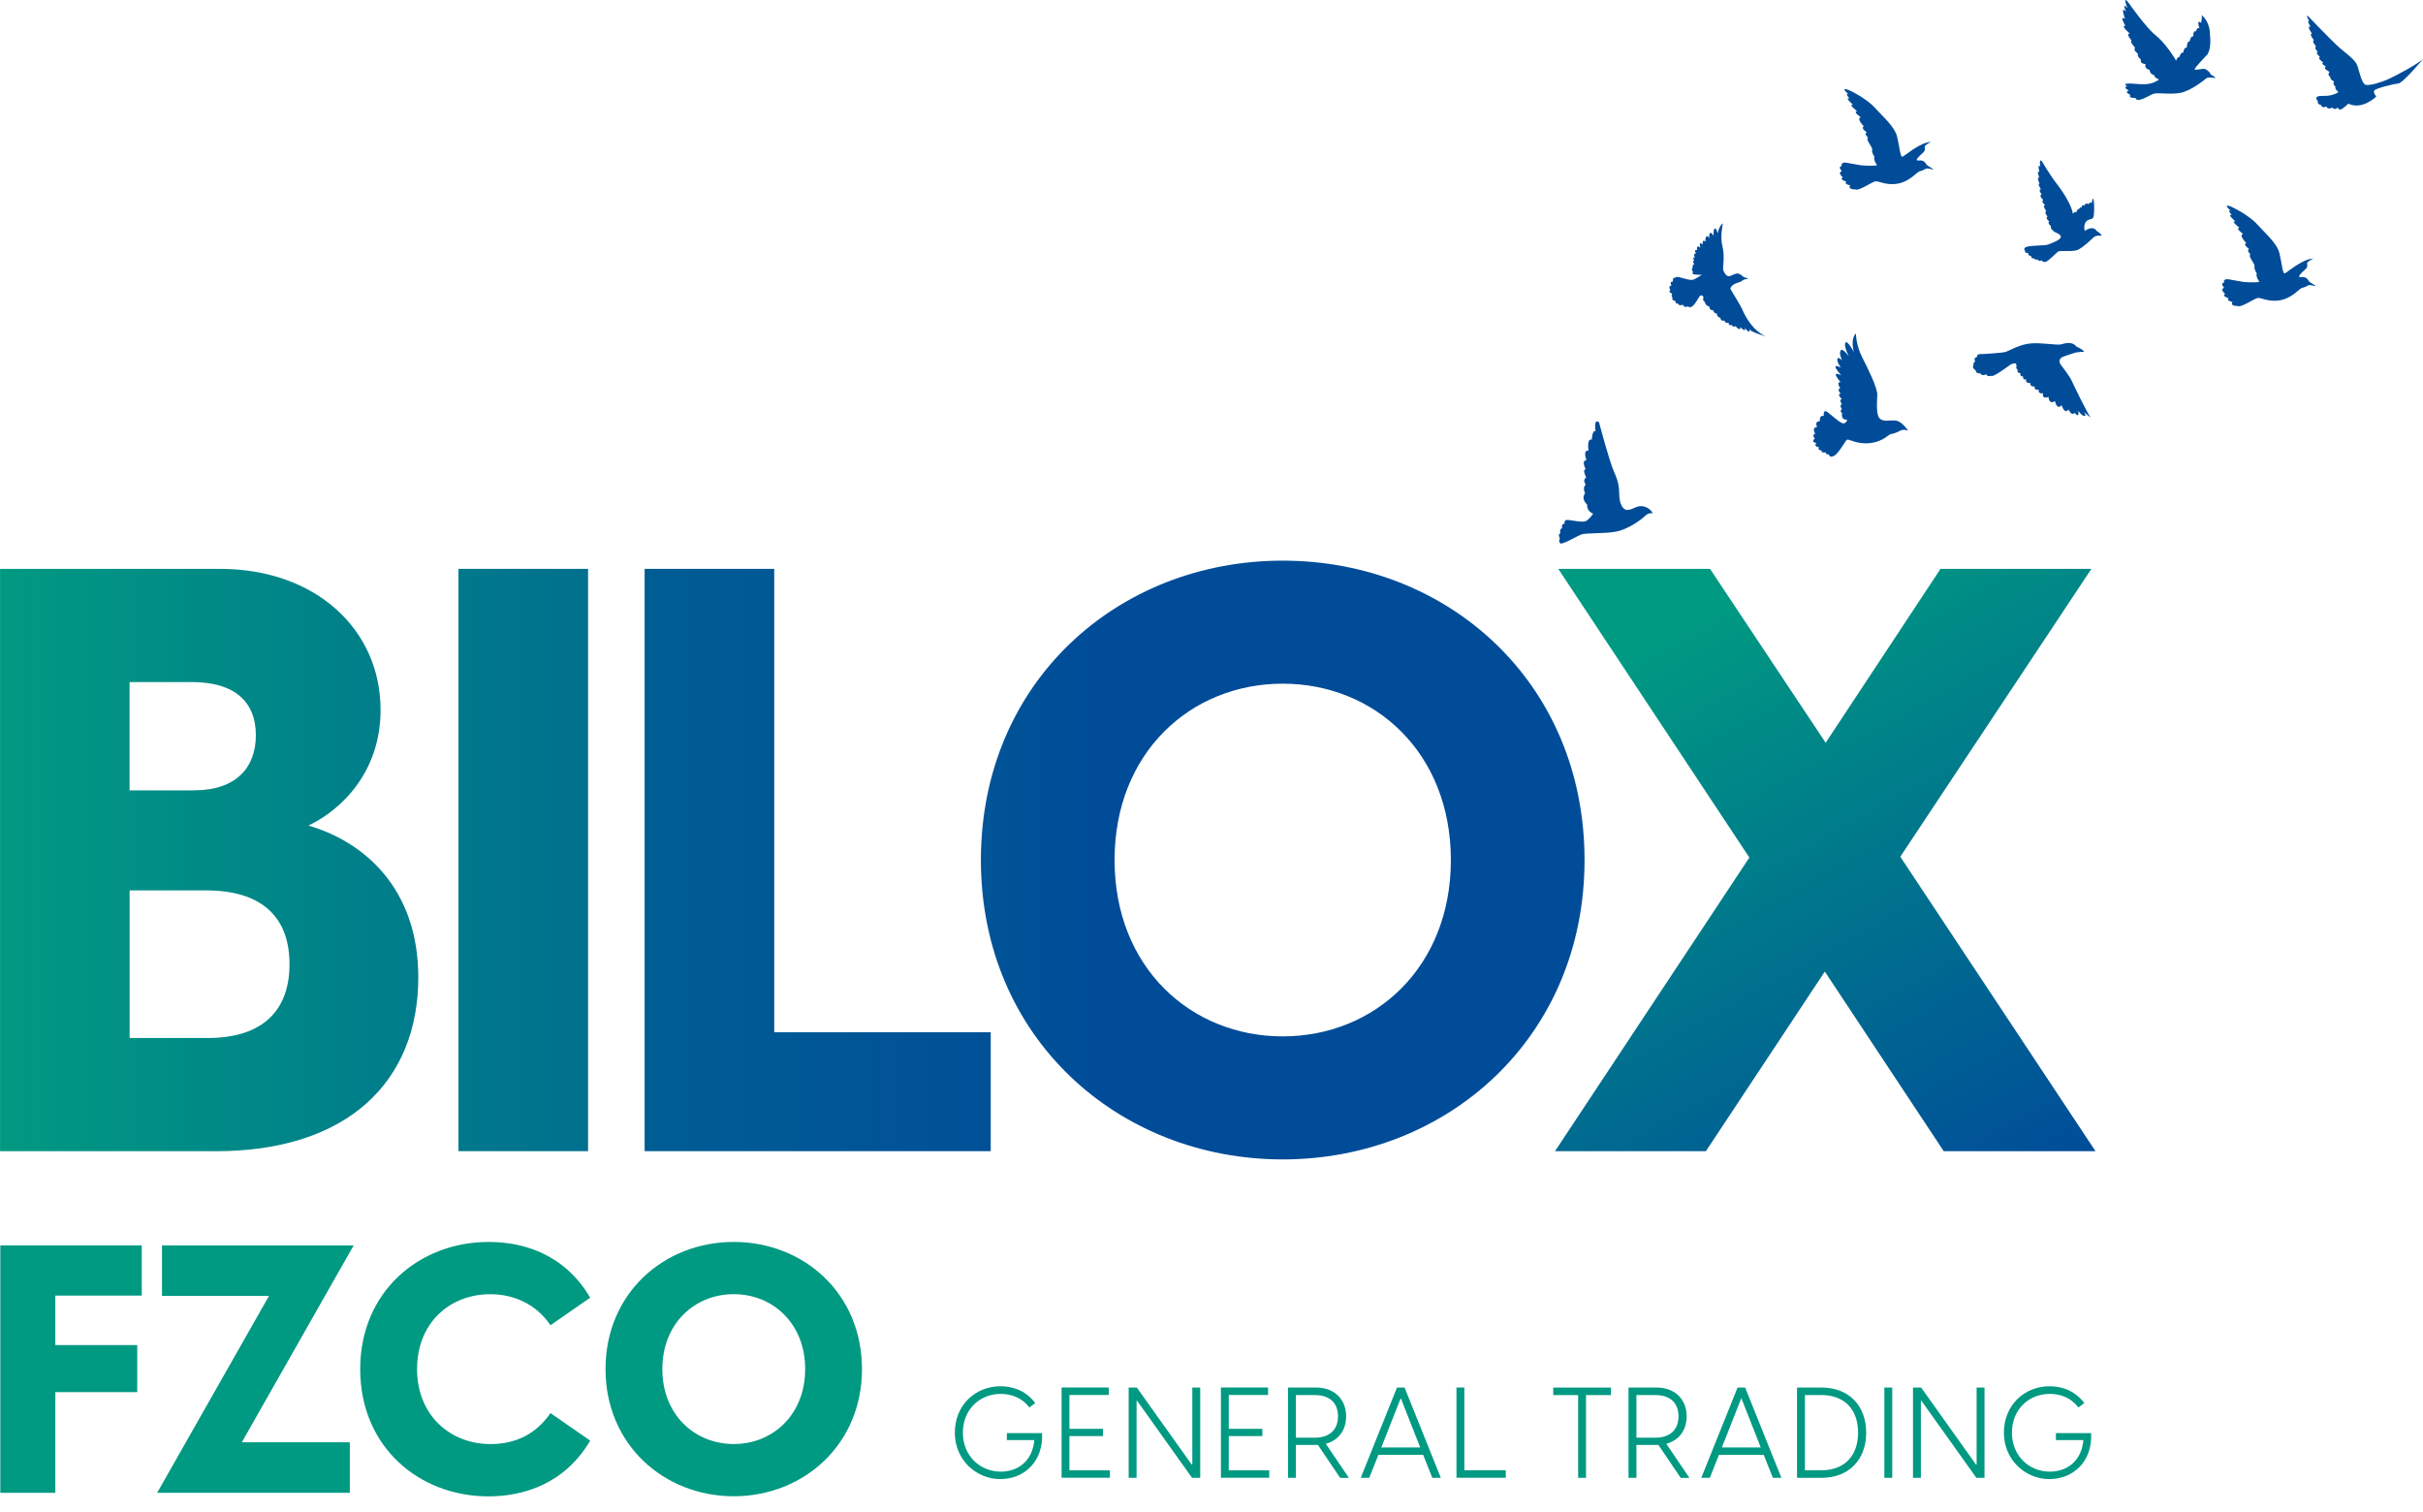 <svg width="141" height="88" viewBox="0 0 141 88" fill="none" xmlns="http://www.w3.org/2000/svg">
<path d="M0 33.102H12.791C18.375 33.102 22.146 36.633 22.146 41.31C22.146 44.936 19.856 47.134 17.946 48.041C21.095 48.947 24.341 51.619 24.341 56.871C24.341 62.932 20.235 66.99 12.554 66.99H0.003V33.105L0 33.102ZM11.31 45.988C13.745 45.988 14.889 44.652 14.889 42.791C14.889 40.786 13.6 39.69 11.165 39.69H7.539V45.991H11.31V45.988ZM12.074 60.402C15.368 60.402 16.847 58.731 16.847 56.107C16.847 53.482 15.368 51.812 11.98 51.812H7.542V60.402H12.077H12.074Z" fill="url(#paint0_linear_1301_39)"/>
<path d="M26.679 33.102H34.221V66.987H26.679V33.102Z" fill="url(#paint1_linear_1301_39)"/>
<path d="M37.512 33.102H45.054V60.068H57.653V66.987H37.512V33.102Z" fill="url(#paint2_linear_1301_39)"/>
<path d="M57.081 50.045C57.081 39.689 65.052 32.624 74.644 32.624C84.236 32.624 92.208 39.686 92.208 50.045C92.208 60.405 84.189 67.467 74.644 67.467C65.1 67.467 57.081 60.402 57.081 50.045ZM74.644 60.307C79.988 60.307 84.429 56.299 84.429 50.045C84.429 43.792 79.991 39.784 74.644 39.784C69.297 39.784 64.86 43.792 64.86 50.045C64.86 56.299 69.297 60.307 74.644 60.307Z" fill="url(#paint3_linear_1301_39)"/>
<path d="M106.19 56.536L99.27 66.987H90.49L101.8 49.901L90.679 33.102H99.51L106.24 43.221L112.923 33.102H121.704L110.583 49.853L121.941 66.987H113.11L106.19 56.536Z" fill="url(#paint4_linear_1301_39)"/>
<path d="M115.044 20.781C115.044 20.781 115.032 20.603 115.207 20.606C115.385 20.606 116.525 20.541 116.733 20.473C116.937 20.405 117.571 20.008 118.252 19.978C118.934 19.948 119.707 20.094 119.92 20.04C120.133 19.987 120.59 19.836 120.824 20.165C120.824 20.165 121.268 20.357 121.271 20.473C121.271 20.473 120.871 20.473 120.69 20.544C120.51 20.615 120.151 20.707 119.991 20.79C119.831 20.873 119.808 21.065 119.911 21.207C120.015 21.35 120.424 21.868 120.557 22.155C120.69 22.443 121.505 24.149 121.671 24.297C121.671 24.297 121.28 24.039 121.179 23.829C121.179 23.829 121.452 24.182 121.315 24.208C121.179 24.235 120.936 23.906 120.936 23.906C120.936 23.906 121.037 24.395 120.726 24.022C120.726 24.022 120.572 24.259 120.373 23.826C120.373 23.826 120.178 24.164 119.965 23.577C119.965 23.577 119.731 23.915 119.579 23.343C119.579 23.343 119.242 23.586 119.209 23.094C119.209 23.094 118.824 23.275 118.886 22.881C118.886 22.881 118.581 22.952 118.64 22.674C118.64 22.674 118.335 22.73 118.412 22.496C118.412 22.496 118.098 22.514 118.152 22.289C118.152 22.289 117.823 22.315 117.915 22.081C117.915 22.081 117.687 22.126 117.731 21.904C117.731 21.904 117.541 21.948 117.571 21.717C117.571 21.717 117.316 21.693 117.426 21.536C117.426 21.536 117.251 21.397 117.364 21.314C117.364 21.314 117.275 21.201 117.343 21.145C117.343 21.145 117.136 21.127 116.999 21.216C116.863 21.305 115.986 21.972 115.897 21.868C115.897 21.868 115.616 21.945 115.595 21.785C115.595 21.785 115.284 21.904 115.272 21.741C115.272 21.741 114.935 21.729 114.982 21.566C114.982 21.566 114.715 21.397 114.843 21.255C114.843 21.255 114.807 21.101 114.943 21.036C114.943 21.036 114.813 20.816 115.035 20.778L115.044 20.781Z" fill="#004C99"/>
<path d="M123.911 0.222C123.911 0.222 124.897 1.63 125.445 2.056C125.993 2.483 126.583 3.419 126.633 3.534C126.633 3.534 126.695 3.303 126.823 3.318C126.823 3.318 126.911 3.01 127.048 3.063C127.048 3.063 127.086 2.731 127.255 2.776C127.255 2.776 127.27 2.34 127.412 2.429C127.412 2.429 127.504 2.021 127.634 2.13C127.634 2.13 127.622 1.709 127.765 1.846C127.765 1.846 127.877 1.526 127.996 1.656C127.996 1.656 127.785 1.081 128.09 1.336C128.09 1.336 128.159 0.999 128.12 0.877C128.12 0.877 128.529 1.194 128.588 1.801C128.647 2.406 128.65 2.835 128.458 3.164C128.458 3.164 127.711 3.94 127.708 4.029C127.705 4.118 128.194 3.973 128.301 4.011C128.407 4.05 128.594 4.168 128.647 4.337C128.647 4.337 128.881 4.441 128.926 4.547C128.926 4.547 128.517 4.45 128.378 4.565C128.238 4.681 127.495 5.288 126.873 5.404C126.254 5.516 125.599 5.374 125.332 5.454C125.066 5.534 124.367 6.037 124.269 5.7C124.269 5.7 123.834 5.738 123.97 5.516C123.97 5.516 123.582 5.368 123.881 5.27C123.881 5.27 123.481 5.06 123.798 5.024C123.798 5.024 123.392 4.832 124.029 4.864C124.666 4.897 125.116 5.001 125.646 4.624C125.646 4.624 125.362 4.533 125.356 4.37C125.356 4.37 125.101 4.331 125.093 4.07C125.093 4.07 124.755 3.999 124.853 3.724C124.853 3.724 124.5 3.724 124.586 3.46C124.586 3.46 124.346 3.297 124.411 3.123C124.411 3.123 124.109 2.927 124.248 2.776C124.248 2.776 123.89 2.388 124.047 2.361C124.047 2.361 123.674 1.961 123.937 1.949C123.937 1.949 123.371 1.481 123.68 1.499C123.68 1.499 123.297 0.862 123.662 1.099C123.662 1.099 123.36 0.294 123.718 0.676C123.718 0.676 123.445 0.074 123.798 0.474C123.798 0.474 123.451 -0.403 123.914 0.228L123.911 0.222Z" fill="#004C99"/>
<path d="M100.259 12.993C100.259 12.993 100.082 13.778 100.233 14.335C100.384 14.892 100.239 15.609 100.277 15.716C100.316 15.822 100.461 16.133 100.662 16.068C100.864 16.003 101.044 15.849 101.231 15.947C101.418 16.044 101.421 16.113 101.495 16.133C101.569 16.154 101.708 16.189 101.732 16.222C101.732 16.222 101.486 16.243 101.421 16.308C101.356 16.373 101.201 16.435 101.03 16.486C100.861 16.536 100.642 16.729 100.716 16.85C100.79 16.974 101.302 17.801 101.382 17.994C101.462 18.186 101.912 19.22 102.757 19.567C102.757 19.567 101.924 19.353 101.782 19.143C101.782 19.143 101.853 19.3 101.782 19.303C101.711 19.306 101.53 19.069 101.53 19.069C101.53 19.069 101.595 19.208 101.518 19.211C101.441 19.214 101.258 19.021 101.258 19.021C101.258 19.021 101.32 19.184 101.204 19.149C101.092 19.113 101.003 18.983 101.003 18.983C101.003 18.983 100.825 19.069 100.763 18.9C100.763 18.9 100.612 19.004 100.582 18.776C100.582 18.776 100.396 18.856 100.36 18.657C100.36 18.657 100.12 18.719 100.114 18.488C100.114 18.488 99.916 18.482 99.913 18.254C99.913 18.254 99.711 18.231 99.706 18.056C99.706 18.056 99.472 18.085 99.472 17.843C99.472 17.843 99.208 17.768 99.226 17.585C99.226 17.585 99.086 17.511 99.11 17.398C99.11 17.392 99.11 17.386 99.116 17.38C99.16 17.259 99.054 17.149 98.947 17.2C98.841 17.25 98.535 18.068 98.224 17.834C98.224 17.834 97.961 17.931 97.955 17.736C97.955 17.736 97.665 17.819 97.644 17.665C97.644 17.665 97.451 17.671 97.502 17.514C97.502 17.514 97.238 17.487 97.333 17.321C97.333 17.321 97.214 17.229 97.318 17.09C97.318 17.09 97.022 16.995 97.205 16.889C97.205 16.889 97.034 16.628 97.27 16.619C97.27 16.619 97.117 16.352 97.356 16.388C97.356 16.388 97.297 16.124 97.504 16.16C97.504 16.16 97.499 16.074 97.762 16.142C98.026 16.21 98.343 16.323 98.518 16.278C98.692 16.234 98.986 16 99.042 15.991C99.042 15.991 98.592 15.997 98.521 15.944C98.45 15.89 98.526 15.828 98.526 15.828C98.526 15.828 98.384 15.656 98.506 15.567C98.506 15.567 98.45 15.384 98.606 15.378C98.606 15.378 98.42 15.159 98.595 15.179C98.595 15.179 98.45 14.948 98.627 14.984C98.627 14.984 98.503 14.711 98.698 14.759C98.698 14.759 98.532 14.498 98.763 14.554C98.763 14.554 98.672 14.205 98.956 14.406C98.956 14.406 98.808 13.977 99.083 14.231C99.083 14.231 99.033 13.879 99.249 14.06C99.249 14.06 99.208 13.826 99.309 13.76C99.409 13.695 99.472 13.879 99.472 13.879C99.472 13.879 99.436 13.618 99.513 13.559C99.587 13.5 99.72 13.725 99.72 13.725C99.72 13.725 99.685 13.378 99.78 13.307C99.877 13.236 99.957 13.586 99.957 13.586C99.957 13.586 100.025 13.144 100.265 12.99L100.259 12.993Z" fill="#004C99"/>
<path d="M129.844 12.03C129.844 12.03 130.833 12.48 131.358 13.061C131.882 13.639 132.504 14.16 132.646 14.738C132.788 15.318 132.83 15.911 132.943 15.908C133.055 15.905 133.947 15.066 134.622 15.046C134.622 15.046 134.335 15.167 134.249 15.315C134.249 15.315 134.323 15.537 134.169 15.656C134.169 15.656 133.819 15.958 133.79 16.073C133.76 16.186 134.015 16.068 134.175 16.162C134.335 16.257 134.317 16.352 134.418 16.42C134.515 16.488 134.732 16.592 134.752 16.657C134.752 16.657 134.415 16.553 134.32 16.604C134.225 16.654 134.124 16.719 133.967 16.749C133.81 16.779 133.393 17.356 132.664 17.475C131.935 17.596 131.562 17.267 131.328 17.353C131.094 17.439 130.383 17.916 130.229 17.806C130.229 17.806 129.74 17.827 129.918 17.567C129.918 17.567 129.536 17.519 129.693 17.356C129.693 17.356 129.251 17.226 129.491 17.102C129.491 17.102 129.145 16.835 129.432 16.752C129.432 16.752 129.174 16.476 129.423 16.45C129.423 16.45 129.343 16.198 129.696 16.254C130.048 16.311 130.428 16.393 130.573 16.408C130.718 16.423 131.272 16.453 131.482 16.402C131.482 16.402 131.242 16.082 131.328 15.905C131.328 15.905 131.15 15.65 131.195 15.496C131.239 15.342 130.795 14.933 130.955 14.788C130.955 14.788 130.7 14.572 130.884 14.492C130.884 14.492 130.493 14.219 130.715 14.139C130.715 14.139 130.241 13.668 130.54 13.612C130.54 13.612 130.039 13.277 130.324 13.256C130.324 13.256 129.746 12.815 130.093 12.889C130.093 12.889 129.545 12.421 129.877 12.519C129.877 12.519 129.557 12.154 129.826 12.273C129.826 12.273 129.263 11.805 129.85 12.03H129.844Z" fill="#004C99"/>
<path d="M107.594 5.244C107.594 5.244 108.583 5.694 109.108 6.275C109.632 6.855 110.254 7.374 110.396 7.951C110.539 8.532 110.58 9.124 110.693 9.122C110.805 9.119 111.697 8.28 112.372 8.259C112.372 8.259 112.085 8.381 111.999 8.529C111.999 8.529 112.073 8.751 111.919 8.87C111.919 8.87 111.569 9.172 111.54 9.287C111.51 9.4 111.765 9.281 111.925 9.376C112.085 9.471 112.067 9.566 112.168 9.634C112.269 9.702 112.482 9.806 112.503 9.871C112.503 9.871 112.165 9.767 112.07 9.818C111.975 9.868 111.875 9.933 111.718 9.963C111.561 9.992 111.143 10.57 110.414 10.689C109.685 10.81 109.312 10.481 109.078 10.567C108.844 10.653 108.133 11.13 107.979 11.02C107.979 11.02 107.49 11.041 107.668 10.78C107.668 10.78 107.286 10.733 107.443 10.57C107.443 10.57 107.002 10.44 107.242 10.315C107.242 10.315 106.895 10.049 107.182 9.966C107.182 9.966 106.925 9.69 107.173 9.664C107.173 9.664 107.093 9.412 107.446 9.468C107.798 9.524 108.178 9.607 108.323 9.622C108.468 9.637 109.022 9.667 109.232 9.616C109.232 9.616 108.992 9.296 109.078 9.119C109.078 9.119 108.9 8.864 108.945 8.71C108.989 8.556 108.545 8.147 108.705 8.002C108.705 8.002 108.45 7.786 108.634 7.706C108.634 7.706 108.243 7.433 108.465 7.353C108.465 7.353 107.991 6.882 108.29 6.826C108.29 6.826 107.79 6.491 108.074 6.47C108.074 6.47 107.496 6.029 107.843 6.103C107.843 6.103 107.295 5.635 107.627 5.733C107.627 5.733 107.307 5.368 107.576 5.487C107.576 5.487 107.013 5.019 107.6 5.244H107.594Z" fill="#004C99"/>
<path d="M93.055 24.584C93.055 24.584 93.642 26.83 93.929 27.466C94.216 28.103 94.216 28.391 94.231 28.841C94.246 29.291 94.418 29.694 94.729 29.674C95.04 29.653 95.265 29.389 95.623 29.463C95.979 29.537 96.171 29.81 96.171 29.875C96.171 29.875 95.943 29.807 95.736 30.017C95.529 30.227 94.773 30.787 94.071 30.93C93.369 31.069 92.282 30.998 92.018 31.101C91.755 31.205 90.955 31.682 90.813 31.623C90.67 31.563 90.771 31.303 90.771 31.303C90.771 31.303 90.632 31.125 90.801 31.018C90.801 31.018 90.73 30.773 90.904 30.74C90.904 30.74 90.83 30.479 91.052 30.467C91.052 30.467 90.981 30.218 91.266 30.257C91.55 30.296 92.075 30.402 92.27 30.328C92.466 30.251 92.709 29.893 92.709 29.893C92.709 29.893 92.317 29.747 92.362 29.36C92.362 29.36 91.98 29.057 92.24 28.705C92.24 28.705 92.066 28.352 92.282 28.201C92.282 28.201 92.06 27.923 92.306 27.792C92.306 27.792 92.054 27.312 92.276 27.307C92.276 27.307 91.995 26.785 92.323 26.782C92.323 26.782 92.083 26.175 92.442 26.219C92.442 26.219 92.32 25.5 92.629 25.582C92.629 25.582 92.652 25.017 92.848 25.088C92.848 25.088 92.723 24.306 93.058 24.581L93.055 24.584Z" fill="#004C99"/>
<path d="M108 19.406C108 19.406 108 20.079 108.364 20.787C108.726 21.495 109.259 22.591 109.244 22.979C109.229 23.367 109.161 24.143 109.389 24.356C109.617 24.57 109.982 24.43 110.331 24.475C110.681 24.519 111.039 25.061 111.039 25.061C111.039 25.061 110.796 24.949 110.589 25.058C110.382 25.168 110.189 25.236 110.035 25.26C109.881 25.284 109.591 25.707 108.791 25.787C107.994 25.867 107.567 25.494 107.461 25.6C107.354 25.707 106.948 26.474 106.673 26.551C106.397 26.628 106.445 26.445 106.445 26.445C106.445 26.445 106.208 26.462 106.252 26.326C106.252 26.326 105.9 26.365 106.024 26.22C106.024 26.22 105.728 26.208 105.858 26.03C105.858 26.03 105.491 25.971 105.71 25.781C105.71 25.781 105.343 25.74 105.609 25.52C105.609 25.52 105.402 25.289 105.633 25.251C105.633 25.251 105.399 24.86 105.743 24.854C105.743 24.854 105.565 24.498 105.9 24.516C105.9 24.516 105.861 24.113 106.131 24.214C106.131 24.214 106.069 23.785 106.344 23.98C106.62 24.176 107.141 24.697 107.316 24.632C107.49 24.567 107.487 24.421 107.487 24.421C107.487 24.421 107.23 24.421 107.233 24.312C107.233 24.312 107.126 24.164 107.215 24.087C107.215 24.087 107.011 23.879 107.185 23.817C107.185 23.817 106.999 23.533 107.191 23.536C107.191 23.536 106.972 23.216 107.191 23.239C107.191 23.239 106.848 22.902 107.117 22.92C107.117 22.92 106.856 22.626 107.091 22.603C107.091 22.603 106.83 22.223 107.105 22.235C107.105 22.235 106.854 21.954 106.833 21.809C106.812 21.663 107.15 21.841 107.15 21.841C107.15 21.841 106.821 21.492 106.812 21.352C106.803 21.213 107.129 21.391 107.129 21.391C107.129 21.391 106.901 21.104 106.919 20.908C106.939 20.713 107.2 20.964 107.2 20.964C107.2 20.964 106.993 20.573 107.111 20.396C107.23 20.221 107.591 20.745 107.591 20.745C107.591 20.745 107.289 20.162 107.384 19.951C107.479 19.738 107.89 20.491 107.89 20.491C107.89 20.491 107.65 19.771 107.997 19.406H108Z" fill="#004C99"/>
<path d="M118.842 9.412C118.842 9.412 119.269 10.162 119.745 10.772C120.222 11.385 120.602 12.126 120.622 12.437C120.622 12.437 120.741 12.277 120.824 12.357C120.824 12.357 120.898 12.12 120.975 12.176C120.975 12.176 121.058 12.01 121.135 12.075C121.135 12.075 121.147 11.853 121.283 11.969C121.283 11.969 121.384 11.749 121.526 11.886C121.526 11.886 121.638 11.699 121.718 11.829C121.718 11.829 121.786 11.423 121.831 11.61C121.875 11.797 121.887 12.561 121.801 12.679C121.715 12.795 121.493 12.727 121.363 12.94C121.23 13.153 121.321 13.435 121.321 13.435C121.321 13.435 121.795 13.079 122.015 13.444C122.015 13.444 122.29 13.598 122.296 13.725C122.296 13.725 121.991 13.654 121.819 13.823C121.647 13.992 121.182 14.424 120.895 14.546C120.607 14.667 119.888 14.557 119.769 14.637C119.651 14.717 119.186 15.218 119.026 15.242C118.863 15.265 118.815 15.153 118.815 15.153C118.815 15.153 118.59 15.224 118.587 15.103C118.587 15.103 118.368 15.129 118.371 15.034C118.371 15.034 118.19 15.073 118.202 14.907C118.202 14.907 117.962 14.866 118.051 14.741C118.051 14.741 117.767 14.717 117.85 14.596C117.85 14.596 117.675 14.445 117.95 14.359C118.226 14.273 119.026 14.294 119.156 14.238C119.286 14.181 119.885 13.995 119.923 13.796C119.962 13.601 119.5 13.527 119.482 13.42C119.482 13.42 119.295 13.319 119.349 13.159C119.349 13.159 119.109 12.958 119.251 12.89C119.251 12.89 118.984 12.671 119.153 12.597C119.153 12.597 118.925 12.357 119.079 12.288C119.079 12.288 118.821 11.936 119.017 11.924C119.017 11.924 118.747 11.749 118.901 11.631C118.901 11.631 118.611 11.388 118.809 11.311C118.809 11.311 118.581 11.035 118.768 11.009C118.768 11.009 118.537 10.683 118.688 10.689C118.688 10.689 118.486 10.259 118.67 10.354C118.67 10.354 118.484 9.812 118.679 10.037C118.679 10.037 118.54 9.436 118.732 9.708C118.732 9.708 118.629 9.139 118.836 9.406L118.842 9.412Z" fill="#004C99"/>
<path d="M134.355 0.984C134.355 0.984 135.757 2.451 136.151 2.785C136.542 3.12 137.072 3.493 137.184 3.828C137.294 4.163 137.436 4.859 137.655 4.933C137.875 5.007 138.577 4.785 138.956 4.619C139.332 4.453 140.656 3.754 141 3.434C141 3.434 139.836 4.847 139.545 4.865C139.255 4.883 138.254 5.143 138.168 5.265C138.082 5.386 138.281 5.617 138.281 5.617C138.281 5.617 137.469 6.426 136.657 6.032C136.657 6.032 136.26 6.417 136.16 6.376C136.059 6.334 136.029 6.26 136.029 6.26C136.029 6.26 135.854 6.447 135.73 6.26C135.73 6.26 135.443 6.414 135.383 6.198C135.383 6.198 135.114 6.325 135.072 6.118C135.072 6.118 134.826 6.062 134.883 5.896C134.883 5.896 134.675 5.673 134.892 5.605C135.108 5.534 135.576 5.682 136.085 5.359C136.085 5.359 135.834 5.167 135.911 5.045C135.911 5.045 135.724 4.924 135.819 4.737C135.819 4.737 135.54 4.592 135.629 4.515C135.629 4.515 135.395 4.349 135.564 4.181C135.564 4.181 135.132 3.976 135.354 3.878C135.354 3.878 135.01 3.689 135.2 3.638C135.2 3.638 134.821 3.395 135.007 3.316C135.007 3.316 134.699 3.052 134.88 3.019C134.88 3.019 134.625 2.773 134.779 2.705C134.779 2.705 134.486 2.368 134.658 2.344C134.658 2.344 134.335 1.953 134.545 1.965C134.545 1.965 134.175 1.449 134.459 1.568C134.459 1.568 134.181 1.085 134.385 1.26C134.385 1.26 134.104 0.703 134.358 0.987L134.355 0.984Z" fill="#004C99"/>
<path d="M0.018 72.471H8.25V75.391H3.22V78.271H7.986V81.008H3.22V86.868H0.018V72.471Z" fill="#009982"/>
<path d="M15.65 75.411H9.426V72.473H20.579L14.071 83.928H20.357V86.867H9.145L15.653 75.411H15.65Z" fill="#009982"/>
<path d="M20.961 79.668C20.961 75.166 24.389 72.269 28.444 72.269C30.491 72.269 32.864 72.997 34.345 75.512L32.034 77.115C31.202 75.897 29.925 75.311 28.527 75.311C26.175 75.311 24.27 76.973 24.27 79.671C24.27 82.37 26.216 84.032 28.548 84.032C30.008 84.032 31.205 83.442 32.034 82.228L34.345 83.831C32.864 86.346 30.473 87.074 28.423 87.074C24.368 87.074 20.961 84.174 20.961 79.674V79.668Z" fill="#009982"/>
<path d="M35.237 79.668C35.237 75.269 38.623 72.269 42.699 72.269C46.775 72.269 50.161 75.269 50.161 79.668C50.161 84.067 46.754 87.068 42.699 87.068C38.644 87.068 35.237 84.067 35.237 79.668ZM42.699 84.029C44.971 84.029 46.855 82.326 46.855 79.668C46.855 77.011 44.968 75.308 42.699 75.308C40.43 75.308 38.543 77.011 38.543 79.668C38.543 82.326 40.43 84.029 42.699 84.029Z" fill="#009982"/>
<path d="M55.564 83.369C55.564 81.769 56.755 80.667 58.221 80.667C58.835 80.667 59.658 80.859 60.242 81.645L59.901 81.902C59.421 81.265 58.74 81.111 58.236 81.111C57.016 81.111 56.032 82.015 56.032 83.369C56.032 84.722 57.039 85.635 58.236 85.635C59.214 85.635 60.079 85.042 60.191 83.798H58.592V83.392H60.642C60.722 85.066 59.584 86.07 58.207 86.07C56.829 86.07 55.564 84.968 55.564 83.369Z" fill="#009982"/>
<path d="M61.773 80.74H64.519V81.176H62.232V83.146H64.187V83.566H62.232V85.557H64.587V85.992H61.776V80.737L61.773 80.74Z" fill="#009982"/>
<path d="M65.68 80.741H66.154L69.345 85.22H69.383V80.741H69.843V85.996H69.368L66.178 81.52H66.14V85.996H65.68V80.741Z" fill="#009982"/>
<path d="M71.045 80.74H73.791V81.176H71.504V83.146H73.459V83.566H71.504V85.557H73.859V85.992H71.048V80.737L71.045 80.74Z" fill="#009982"/>
<path d="M76.691 84.08H75.411V85.996H74.952V80.741H76.582C77.683 80.741 78.335 81.458 78.335 82.415C78.335 83.206 77.906 83.813 77.15 84.015L78.498 85.999H77.989L76.694 84.083L76.691 84.08ZM76.522 83.659C77.352 83.659 77.861 83.215 77.861 82.415C77.861 81.615 77.352 81.18 76.522 81.18H75.411V83.659H76.522Z" fill="#009982"/>
<path d="M81.736 80.741L83.845 85.996H83.35L82.817 84.657H80.213L79.68 85.996H79.185L81.295 80.741H81.739H81.736ZM82.645 84.228L81.514 81.357L80.382 84.228H82.648H82.645Z" fill="#009982"/>
<path d="M84.755 80.74H85.214V85.557H87.625V85.992H84.755V80.737V80.74Z" fill="#009982"/>
<path d="M91.838 81.18H90.386V80.744H93.745V81.18H92.294V85.996H91.835V81.18H91.838Z" fill="#009982"/>
<path d="M96.506 84.08H95.227V85.996H94.767V80.741H96.397C97.499 80.741 98.15 81.458 98.15 82.415C98.15 83.206 97.721 83.813 96.965 84.015L98.313 85.999H97.804L96.509 84.083L96.506 84.08ZM96.337 83.659C97.167 83.659 97.676 83.215 97.676 82.415C97.676 81.615 97.167 81.18 96.337 81.18H95.227V83.659H96.337Z" fill="#009982"/>
<path d="M101.554 80.741L103.663 85.996H103.168L102.635 84.657H100.031L99.498 85.996H99.003L101.113 80.741H101.557H101.554ZM102.463 84.228L101.332 81.357L100.2 84.228H102.466H102.463Z" fill="#009982"/>
<path d="M104.573 80.741H105.994C107.594 80.741 108.598 81.799 108.598 83.369C108.598 84.939 107.591 85.996 105.994 85.996H104.573V80.741ZM105.98 85.558C107.357 85.558 108.127 84.693 108.127 83.366C108.127 82.039 107.357 81.177 105.98 81.177H105.032V85.558H105.98Z" fill="#009982"/>
<path d="M109.656 80.741H110.115V85.996H109.656V80.741Z" fill="#009982"/>
<path d="M111.321 80.741H111.795L114.985 85.22H115.024V80.741H115.483V85.996H115.009L111.818 81.52H111.78V85.996H111.321V80.741Z" fill="#009982"/>
<path d="M116.611 83.369C116.611 81.769 117.802 80.667 119.269 80.667C119.882 80.667 120.705 80.859 121.289 81.645L120.948 81.902C120.468 81.265 119.787 81.111 119.283 81.111C118.063 81.111 117.079 82.015 117.079 83.369C117.079 84.722 118.087 85.635 119.283 85.635C120.261 85.635 121.126 85.042 121.238 83.798H119.639V83.392H121.689C121.769 85.066 120.631 86.07 119.254 86.07C117.876 86.07 116.611 84.968 116.611 83.369Z" fill="#009982"/>
<defs>
<linearGradient id="paint0_linear_1301_39" x1="0.275" y1="50.046" x2="63.838" y2="50.046" gradientUnits="userSpaceOnUse">
<stop stop-color="#009982"/>
<stop offset="1" stop-color="#004C99"/>
</linearGradient>
<linearGradient id="paint1_linear_1301_39" x1="0.276" y1="-44.813" x2="63.838" y2="-44.813" gradientUnits="userSpaceOnUse">
<stop stop-color="#009982"/>
<stop offset="1" stop-color="#004C99"/>
</linearGradient>
<linearGradient id="paint2_linear_1301_39" x1="-54.279" y1="-44.813" x2="63.838" y2="-44.813" gradientUnits="userSpaceOnUse">
<stop stop-color="#009982"/>
<stop offset="1" stop-color="#004C99"/>
</linearGradient>
<linearGradient id="paint3_linear_1301_39" x1="0.275" y1="50.045" x2="63.838" y2="50.045" gradientUnits="userSpaceOnUse">
<stop stop-color="#009982"/>
<stop offset="1" stop-color="#004C99"/>
</linearGradient>
<linearGradient id="paint4_linear_1301_39" x1="97.188" y1="37.158" x2="115.736" y2="70.445" gradientUnits="userSpaceOnUse">
<stop stop-color="#009982"/>
<stop offset="1" stop-color="#004C99"/>
</linearGradient>
</defs>
</svg>
